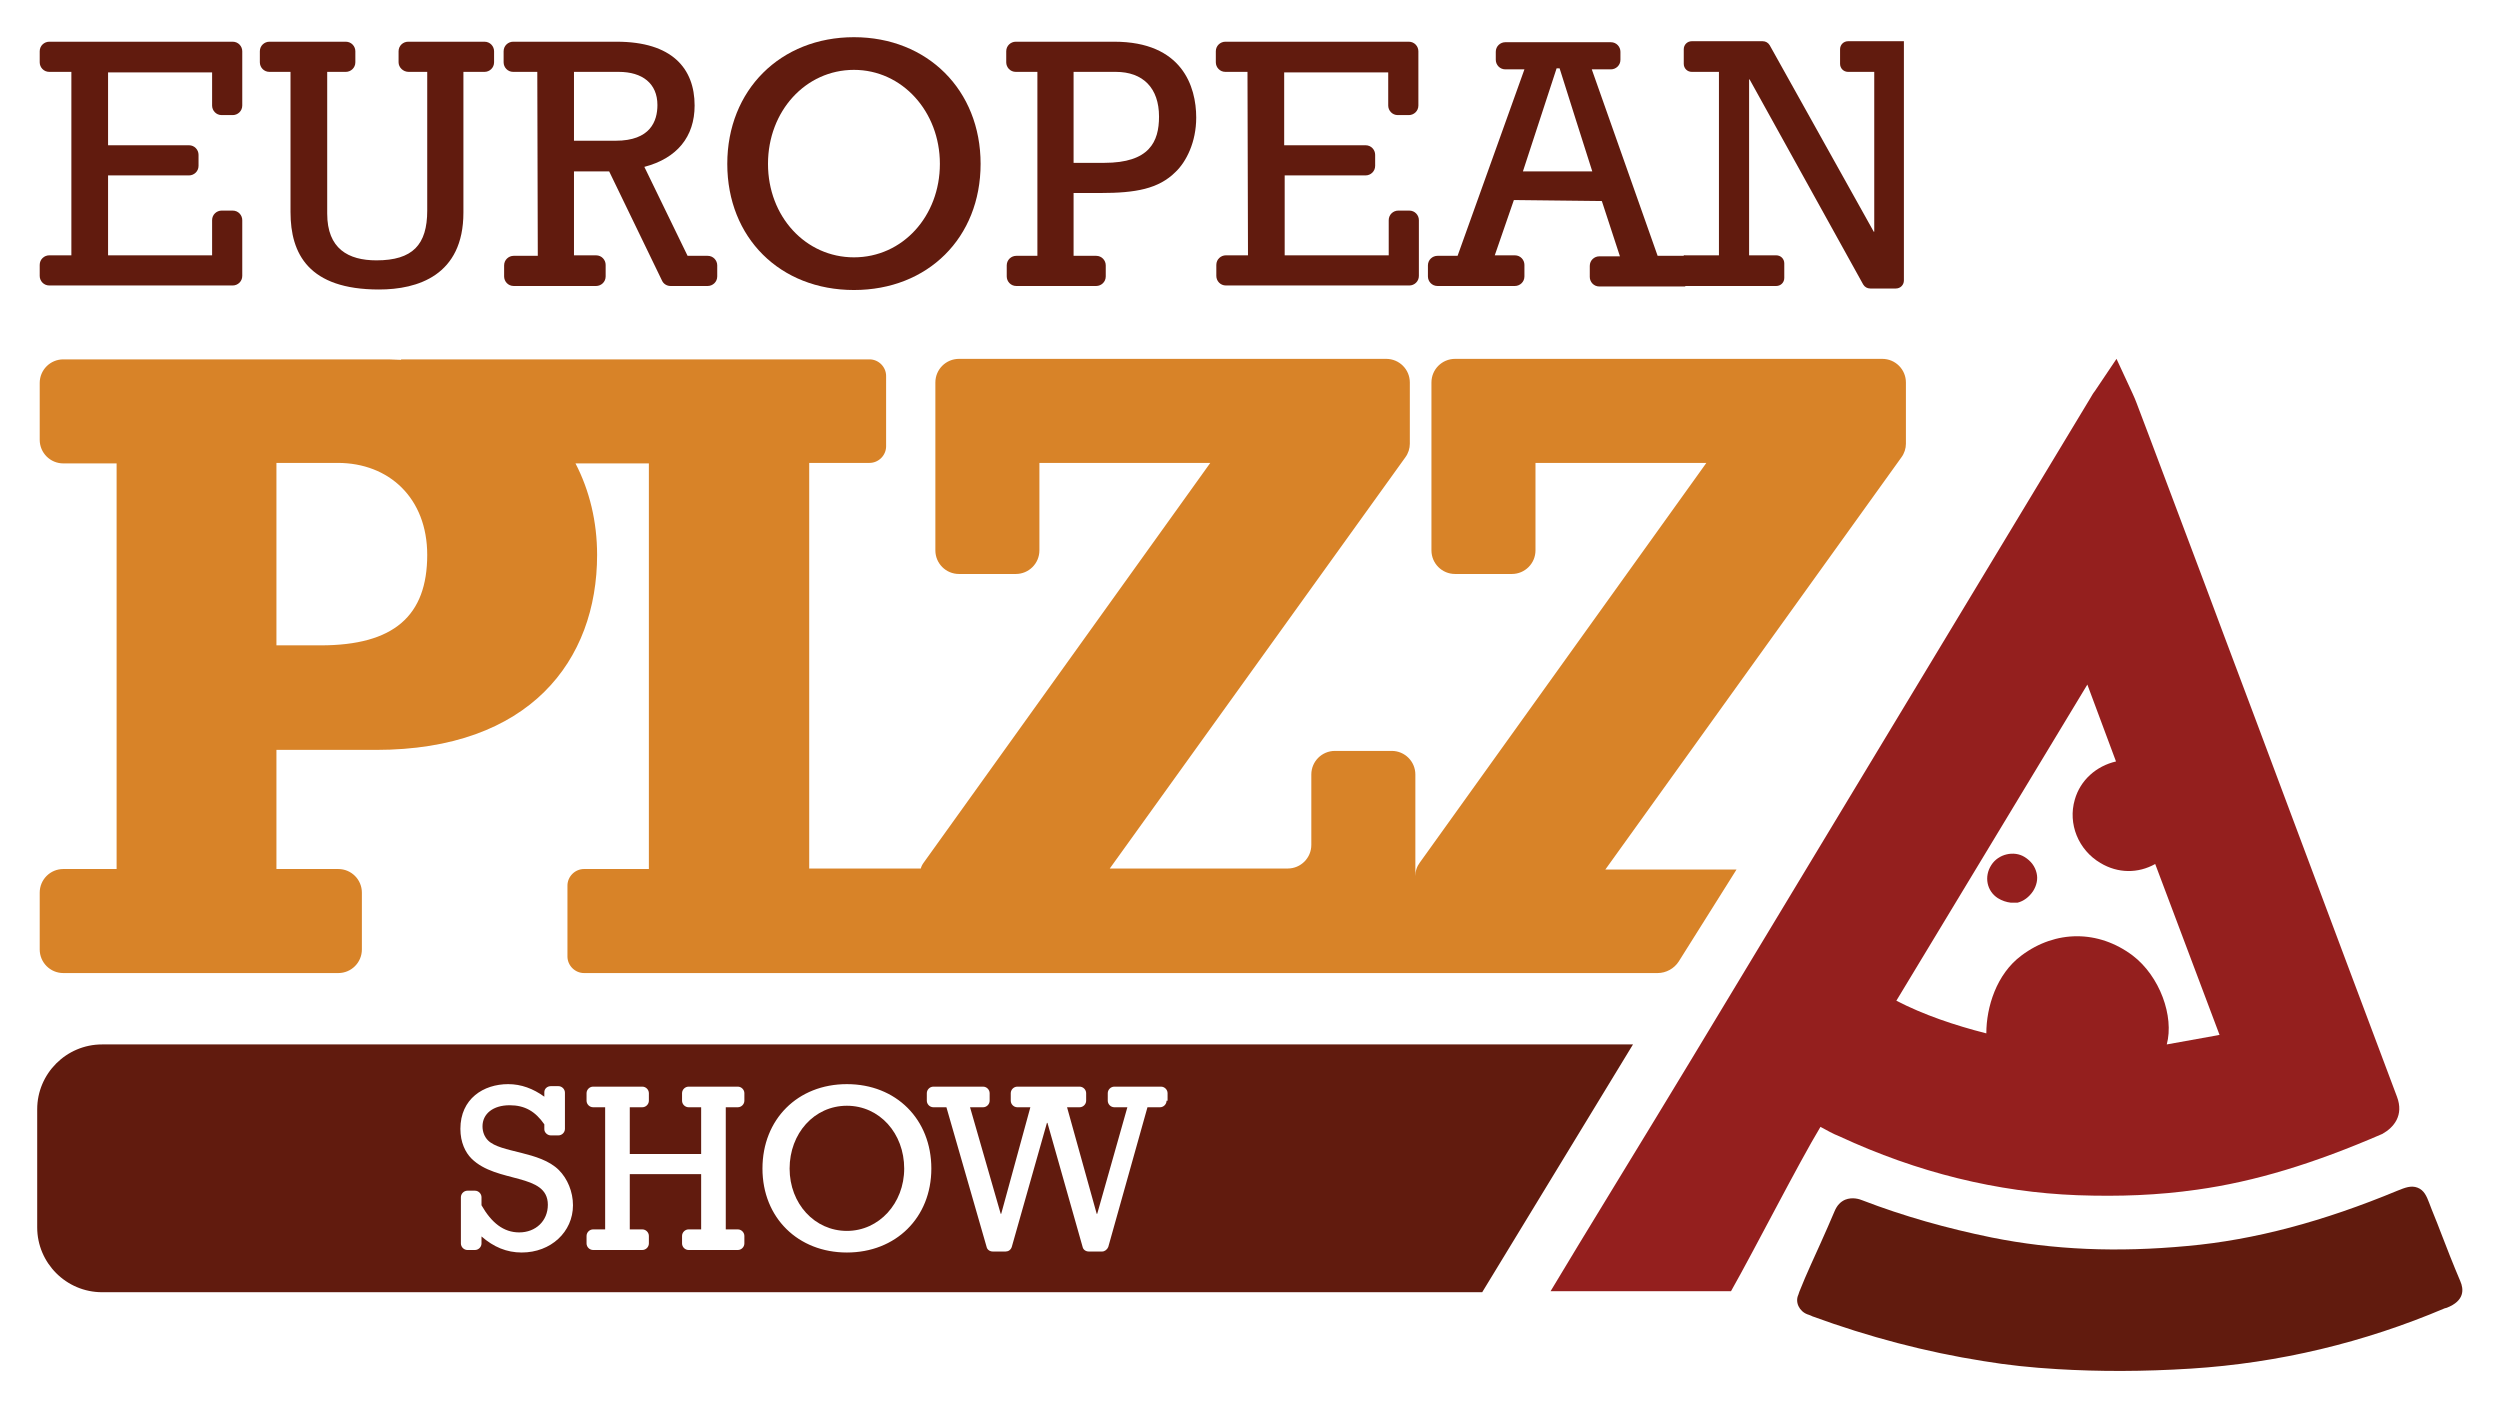 <svg xmlns="http://www.w3.org/2000/svg" xmlns:xlink="http://www.w3.org/1999/xlink" id="Layer_1" x="0px" y="0px" viewBox="0 0 497.4 280.1" style="enable-background:new 0 0 497.4 280.1;" xml:space="preserve"><style type="text/css">	.st0{fill:#611B0E;}	.st1{fill:#941F1E;}	.st2{fill:#D88328;}</style><g>	<g>		<path class="st0" d="M168.5,220c-6.5,0-11.4,5.5-11.4,12.5s5,12.4,11.4,12.4s11.4-5.5,11.4-12.4C179.9,225.5,175,220,168.5,220z"></path>		<path class="st0" d="M324.9,207.8H20.3c-7.1,0-12.9,5.8-12.9,12.9v23.5c0,7.1,5.8,12.9,12.9,12.9h274.6l0,0L324.9,207.8z    M103.8,249.2c-3,0-5.6-1.1-8-3.2v1.4c0,0.7-0.6,1.3-1.3,1.3H93c-0.7,0-1.3-0.6-1.3-1.3v-9.2c0-0.7,0.6-1.3,1.3-1.3h1.5   c0.7,0,1.3,0.6,1.3,1.3v1.6c2,3.5,4.4,5.4,7.5,5.4c3.3,0,5.7-2.3,5.7-5.5c0-6.4-10.2-4.2-15.2-9.2c-1.2-1.2-2.2-3.2-2.2-5.9   c0-6,4.6-8.9,9.5-8.9c2.6,0,5,0.9,7.2,2.5v-0.9c0,0,0,0,0,0c0-0.7,0.6-1.2,1.3-1.2h1.5c0.7,0,1.3,0.6,1.3,1.3v7.2   c0,0.7-0.6,1.3-1.3,1.3h-1.5c-0.7,0-1.3-0.6-1.3-1.2c0,0,0,0,0,0v-1c-1.8-2.6-3.9-3.8-6.9-3.8c-3.3,0-5.4,1.7-5.4,4.2   c0,1.1,0.4,2.1,1.1,2.8c2.5,2.5,10.3,2.1,14.1,5.9l0,0c1.7,1.7,2.8,4.3,2.8,7C114,245.1,109.6,249.2,103.8,249.2z M148.1,219   c0,0.7-0.6,1.3-1.3,1.3h-2.4v24.3h2.4c0.7,0,1.3,0.6,1.3,1.3v1.5c0,0.7-0.6,1.3-1.3,1.3H137c-0.7,0-1.3-0.6-1.3-1.3v-1.5   c0-0.7,0.6-1.3,1.3-1.3h2.5v-11h-14.2v11h2.5c0.7,0,1.3,0.6,1.3,1.3v1.5c0,0.7-0.6,1.3-1.3,1.3h-9.8c-0.7,0-1.3-0.6-1.3-1.3v-1.5   c0-0.7,0.6-1.3,1.3-1.3h2.4v-24.3h-2.4c-0.7,0-1.3-0.6-1.3-1.3v-1.5c0-0.7,0.6-1.3,1.3-1.3h9.8c0.7,0,1.3,0.6,1.3,1.3v1.5   c0,0.7-0.6,1.3-1.3,1.3h-2.5v9.3h14.2v-9.3H137c-0.7,0-1.3-0.6-1.3-1.3v-1.5c0-0.7,0.6-1.3,1.3-1.3h9.8c0.7,0,1.3,0.6,1.3,1.3V219   z M168.5,249.2c-9.7,0-16.8-6.9-16.8-16.7c0-9.8,7-16.8,16.8-16.8s16.8,7,16.8,16.8S178.2,249.2,168.5,249.2z M232.1,219   c0,0.7-0.6,1.3-1.3,1.3h-2.5l-7.8,27.8c-0.2,0.5-0.7,0.9-1.2,0.9h-2.7c-0.6,0-1.1-0.4-1.2-0.9l-7-24.7h-0.1l-7,24.7   c-0.2,0.6-0.7,0.9-1.2,0.9h-2.6c-0.6,0-1.1-0.4-1.2-0.9l-8-27.8l0,0h-2.6c-0.7,0-1.3-0.6-1.3-1.3v-1.5c0-0.7,0.6-1.3,1.3-1.3h9.9   c0.7,0,1.3,0.6,1.3,1.3v1.5c0,0.7-0.6,1.3-1.3,1.3h-2.6l6.1,21.2h0.1l5.8-21.2h-2.6c-0.7,0-1.3-0.6-1.3-1.3v-1.5   c0-0.7,0.6-1.3,1.3-1.3h12.4c0.7,0,1.3,0.6,1.3,1.3v1.5c0,0.7-0.6,1.3-1.3,1.3h-2.5l5.9,21.2h0.1l6-21.2h-2.6   c-0.7,0-1.3-0.6-1.3-1.3v-1.5c0-0.7,0.6-1.3,1.3-1.3h9.3c0.7,0,1.3,0.6,1.3,1.3V219z"></path>	</g>	<path class="st0" d="M489.5,254.9c-1.4-3.3-2.7-6.6-4-10c-0.7-1.9-1.5-3.7-2.2-5.6c-0.5-1.3-1-2.5-2.3-3c-1.3-0.5-2.5,0-4,0.6  c-14.7,6.1-28.4,9.8-41.8,11c-13.9,1.3-26.6,0.8-39-1.7c-8.8-1.8-17.4-4.2-25.7-7.4c-0.5-0.2-1.9-0.7-3.4-0.1  c-0.9,0.4-1.6,1.1-2.1,2.3c-0.9,2.1-1.8,4.2-2.8,6.4l-1.9,4.2c-0.8,1.8-1.6,3.6-2.3,5.4l-0.2,0.6c-0.7,1.5,0.2,3.3,1.8,3.9l0.3,0.1  c0.3,0.1,0.5,0.2,0.7,0.3c11.2,4.1,22.6,7.1,34,8.9c4.8,0.8,9.6,1.3,14.7,1.6c8.3,0.5,17.1,0.5,26.6-0.1c17.5-1.1,34.5-5.2,50.5-12  l0.4-0.1C490.4,258.8,490.2,256.5,489.5,254.9L489.5,254.9z"></path>	<g>		<path class="st1" d="M403.5,176.6c-1.2,1.9-3.3,2.4-5.3,1.1c-1.6-1.1-2-3.2-0.9-4.9c1-1.6,3.4-2.2,4.9-1.2   C404.1,172.7,404.6,174.7,403.5,176.6L403.5,176.6z"></path>		<path class="st1" d="M400.1,179.6c-0.9-0.1-1.8-0.4-2.6-0.9c-2.2-1.4-2.8-4.3-1.3-6.6c1.4-2.2,4.5-2.9,6.6-1.6   c1.3,0.8,2.1,1.9,2.4,3.2c0.3,1.2,0,2.5-0.7,3.6l0,0c-0.8,1.2-1.9,2-3.1,2.3C401,179.6,400.6,179.6,400.1,179.6L400.1,179.6z    M400.6,172.2c-0.9-0.1-1.9,0.4-2.3,1.1c-0.8,1.2-0.5,2.6,0.6,3.3c0.7,0.5,1.4,0.6,2,0.5c0.7-0.2,1.2-0.8,1.5-1.2l0,0   c0.4-0.6,0.5-1.2,0.4-1.8c-0.1-0.6-0.6-1.2-1.3-1.6C401.3,172.3,401,172.3,400.6,172.2L400.6,172.2z"></path>	</g>	<g>		<path class="st0" d="M14.2,14.3H9.8c-1.1,0-1.9-0.9-1.9-1.9v-2.2c0-1.1,0.9-1.9,1.9-1.9h36.5c1.1,0,1.9,0.9,1.9,1.9v10.8   c0,1.1-0.9,1.9-1.9,1.9h-2.2c-1.1,0-1.9-0.9-1.9-1.9v-6.6H21.5v14.5h16.1c1.1,0,1.9,0.9,1.9,1.9v2.2c0,1.1-0.9,1.9-1.9,1.9H21.5   v15.9h20.7v-7c0-1.1,0.9-1.9,1.9-1.9h2.2c1.1,0,1.9,0.9,1.9,1.9v11.1c0,1.1-0.9,1.9-1.9,1.9H9.8c-1.1,0-1.9-0.9-1.9-1.9v-2.2   c0-1.1,0.9-1.9,1.9-1.9h4.4L14.2,14.3L14.2,14.3z"></path>		<path class="st0" d="M79.3,12.4v-2.2c0-1.1,0.9-1.9,1.9-1.9h15.2c1.1,0,1.9,0.9,1.9,1.9v2.2c0,1.1-0.9,1.9-1.9,1.9h-4.2v28   c0,12.5-9.1,15.3-16.8,15.3c-14,0-17.6-7.1-17.6-15.4V14.3h-4.2c-1.1,0-1.9-0.9-1.9-1.9v-2.2c0-1.1,0.9-1.9,1.9-1.9h15.2   c1.1,0,1.9,0.9,1.9,1.9v2.2c0,1.1-0.9,1.9-1.9,1.9h-3.7v28.2c0,7,4.2,9.3,9.8,9.3c7.2,0,10.1-3.1,10.1-9.9V14.3h-3.7   C80.2,14.3,79.3,13.4,79.3,12.4"></path>		<path class="st0" d="M106.9,14.3h-4.8c-1.1,0-1.9-0.9-1.9-1.9v-2.2c0-1.1,0.9-1.9,1.9-1.9h20.6c11,0,15.5,5.3,15.5,12.7   c0,6.2-3.5,10.5-10,12.2l8.6,17.7h4c1.1,0,1.9,0.9,1.9,1.9V55c0,1.1-0.9,1.9-1.9,1.9h-7.4c-0.7,0-1.4-0.4-1.7-1.1l-10.5-21.7h-7   v16.7h4.4c1.1,0,1.9,0.9,1.9,1.9V55c0,1.1-0.9,1.9-1.9,1.9h-16.4c-1.1,0-1.9-0.9-1.9-1.9v-2.2c0-1.1,0.9-1.9,1.9-1.9h4.8   L106.9,14.3L106.9,14.3z M122.5,28c6.9,0,8.3-3.9,8.3-7.1c0-4.3-3-6.6-7.7-6.6h-8.9V28L122.5,28L122.5,28z"></path>		<path class="st0" d="M169.9,7.4c14.6,0,25.2,10.5,25.2,25.2s-10.5,25.1-25.2,25.1s-25.2-10.4-25.2-25.1S155.3,7.4,169.9,7.4    M169.9,51.2c9.7,0,17.1-8.2,17.1-18.6s-7.5-18.7-17.1-18.7s-17.1,8.2-17.1,18.7S160.3,51.2,169.9,51.2"></path>		<path class="st0" d="M206.3,14.3h-4.2c-1.1,0-1.9-0.9-1.9-1.9v-2.2c0-1.1,0.9-1.9,1.9-1.9h19.6c13.5,0,16.3,8.9,16.3,15.1   c0,4.9-2,8.8-4.1,10.8c-3.4,3.4-8,4.2-14.9,4.2h-5.4v12.5h4.5c1.1,0,1.9,0.9,1.9,1.9V55c0,1.1-0.9,1.9-1.9,1.9h-15.9   c-1.1,0-1.9-0.9-1.9-1.9v-2.2c0-1.1,0.9-1.9,1.9-1.9h4.2V14.3z M219.7,32.4c9,0,10.9-4.2,10.9-9.2c0-5.7-3.2-8.9-8.6-8.9h-8.4   v18.1H219.7L219.7,32.4z"></path>		<path class="st0" d="M248.2,14.3h-4.4c-1.1,0-1.9-0.9-1.9-1.9v-2.2c0-1.1,0.9-1.9,1.9-1.9h36.5c1.1,0,1.9,0.9,1.9,1.9v10.8   c0,1.1-0.9,1.9-1.9,1.9h-2.2c-1.1,0-1.9-0.9-1.9-1.9v-6.6h-20.7v14.5h16.2c1.1,0,1.9,0.9,1.9,1.9v2.2c0,1.1-0.9,1.9-1.9,1.9h-16.1   v15.9h20.7v-7c0-1.1,0.9-1.9,1.9-1.9h2.2c1.1,0,1.9,0.9,1.9,1.9v11.1c0,1.1-0.9,1.9-1.9,1.9h-36.5c-1.1,0-1.9-0.9-1.9-1.9v-2.2   c0-1.1,0.9-1.9,1.9-1.9h4.4L248.2,14.3L248.2,14.3z"></path>		<path class="st0" d="M301.2,39.8l-3.8,11h4c1.1,0,1.9,0.9,1.9,1.9V55c0,1.1-0.9,1.9-1.9,1.9H286c-1.1,0-1.9-0.9-1.9-1.9v-2.2   c0-1.1,0.9-1.9,1.9-1.9h4l13.3-37.1h-3.8c-1.1,0-1.9-0.9-1.9-1.9v-1.6c0-1.1,0.9-1.9,1.9-1.9h21c1.1,0,1.9,0.9,1.9,1.9v1.6   c0,1.1-0.9,1.9-1.9,1.9h-3.8l13.1,37.1h5.5v6.1h-17.1c-1.1,0-1.9-0.9-1.9-1.9v-2.2c0-1.1,0.9-1.9,1.9-1.9h4.1l-3.6-11L301.2,39.8   L301.2,39.8z M310.3,13.6h-0.6L303,34.1h13.8C316.8,34.1,310.3,13.7,310.3,13.6z"></path>		<path class="st0" d="M376.7,8.2h-9c-0.9,0-1.6,0.7-1.6,1.6v2.9c0,0.9,0.7,1.6,1.6,1.6h5.2v31.8h-0.1L352.1,9   c-0.3-0.5-0.8-0.8-1.4-0.8h-14.1c-0.9,0-1.6,0.7-1.6,1.6v2.9c0,0.9,0.7,1.6,1.6,1.6h5.4v36.5h-7v6.1h18.4c0.9,0,1.6-0.7,1.6-1.6   v-2.9c0-0.9-0.7-1.6-1.6-1.6H348v-35h0.1l22.6,40.8c0.3,0.5,0.8,0.8,1.4,0.8h5.1c0.9,0,1.6-0.7,1.6-1.6V8.2H376.7L376.7,8.2z"></path>	</g>	<path class="st2" d="M281.6,154.1c0-2.6-2.1-4.7-4.7-4.7h-11.3c-2.6,0-4.7,2.1-4.7,4.7v14c0,2.6-2.1,4.7-4.7,4.7h-35.4L279.6,91  c0.6-0.8,0.9-1.8,0.9-2.7V76.1c0-2.6-2.1-4.7-4.7-4.7h-85c-2.6,0-4.7,2.1-4.7,4.7v33.4c0,2.6,2.1,4.7,4.7,4.7h11.3  c2.6,0,4.7-2.1,4.7-4.7V92.1h34l-57,79.5c-0.3,0.4-0.5,0.8-0.6,1.2H161V92.1h12c1.8,0,3.3-1.5,3.3-3.3V74.8c0-1.8-1.5-3.3-3.3-3.3  H79.8v0.1c-0.8,0-1.7-0.1-2.5-0.1H12.6c-2.6,0-4.7,2.1-4.7,4.7v11.3c0,2.6,2.1,4.7,4.7,4.7h10.6v80.7H12.6c-2.6,0-4.7,2.1-4.7,4.7  v11.3c0,2.6,2.1,4.7,4.7,4.7h54.7c2.6,0,4.7-2.1,4.7-4.7v-11.3c0-2.6-2.1-4.7-4.7-4.7H55v-23.7h19.8c30.6,0,44-17.8,44-38.8  c0-6.6-1.5-12.8-4.3-18.2h14.6v80.7h-12.9c-1.8,0-3.3,1.5-3.3,3.3v14.1c0,1.8,1.5,3.3,3.3,3.3h165.3v-0.1h0v0.1l48.3,0  c1.7,0,3.3-0.9,4.2-2.3l11.5-18.3h-26.1L378.3,91c0.6-0.8,0.9-1.8,0.9-2.7V76.1c0-2.6-2.1-4.7-4.7-4.7h-85c-2.6,0-4.7,2.1-4.7,4.7  v33.4c0,2.6,2.1,4.7,4.7,4.7h11.3c2.6,0,4.7-2.1,4.7-4.7V92.1h34l-57,79.5c-0.6,0.8-0.9,1.7-0.9,2.7 M63.8,128.4H55V92.1h12.2  c10.2,0,17.8,7,17.8,18.3C85,122.5,78.4,128.4,63.8,128.4z"></path>	<path class="st1" d="M476.9,218.2L476.9,218.2c-3.3-8.7-6.5-17.4-9.8-26.1l-11.8-31.5c-4.3-11.5-8.6-23-12.9-34.4  c-4.9-13.2-9.9-26.3-14.8-39.4l-2.5-6.6c-0.2-0.6-0.5-1.2-0.8-1.9l-3.2-6.9l-4.3,6.4c-0.4,0.5-0.6,0.9-0.9,1.4l-79.4,131.6  c-8.5,14.1-22.1,36.2-28,46.1h35.9c4.8-8.5,13.4-25.4,17.8-32.7c1.3,0.7,2.5,1.4,3.8,1.9c15.5,7.2,31.4,11.1,47.3,11.7  c8.4,0.3,16.1,0,23.8-1.1c11.5-1.6,23.3-5.2,36.9-11.1C476.3,224.3,478.3,221.9,476.9,218.2L476.9,218.2z M441.1,206  c-3.3,0.6-6.7,1.2-10,1.8c1.5-5.6-1.4-13.6-6.8-17.7c-6.8-5.1-15.3-5.1-22.1,0c-5,3.7-7,10.3-7,15.5c-6.3-1.6-12.5-3.7-17.9-6.5  l38-62.9c1.9,5.1,3.8,10.2,5.7,15.3c-3.9,0.9-7.1,3.7-8.2,7.6c-1.4,4.8,0.7,10,5.1,12.6c3.5,2.1,7.5,2.1,10.9,0.2l12.8,34  L441.1,206L441.1,206z"></path></g></svg>